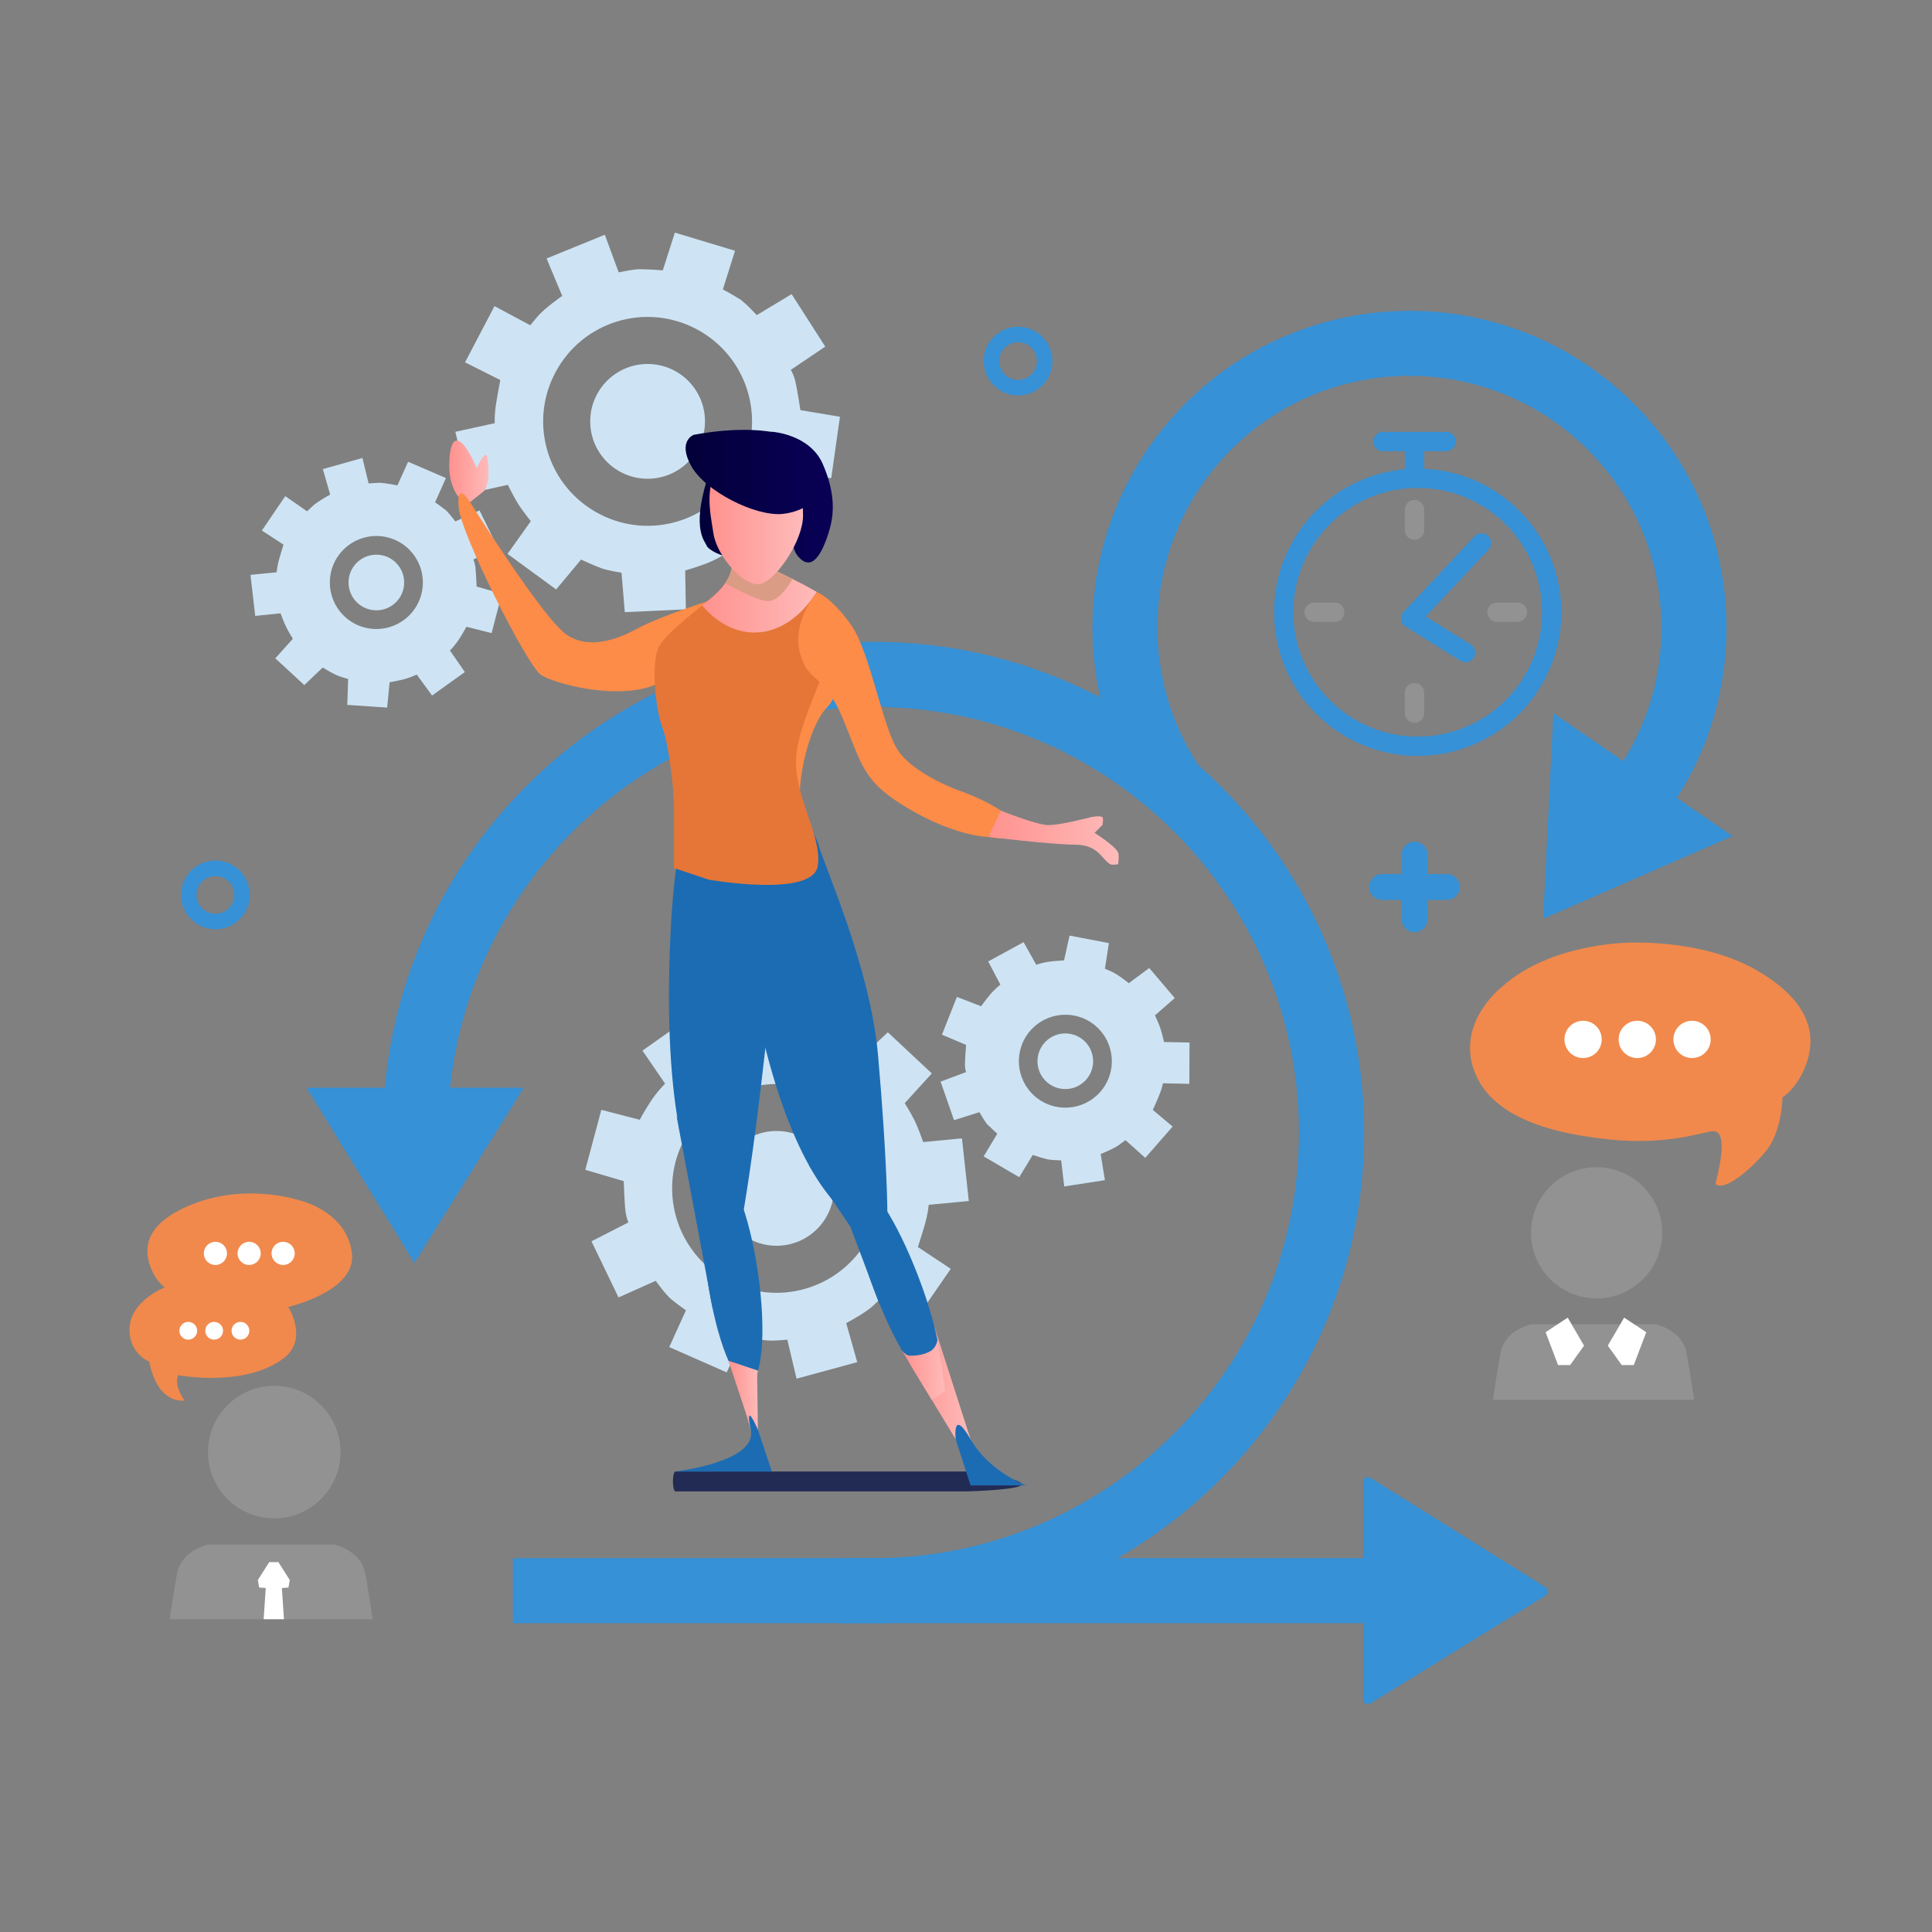 <?xml version="1.0" encoding="UTF-8"?>
<svg id="Warstwa_1" data-name="Warstwa 1" xmlns="http://www.w3.org/2000/svg" xmlns:xlink="http://www.w3.org/1999/xlink" viewBox="0 0 200 200">
  <rect x="0" y="0" width="200" height="200" fill="#808080" stroke="none"/>
  <defs>
    <style>
      .cls-1 {
        fill: url(#linear-gradient-2);
      }

      .cls-2 {
        fill: #fc8c48;
      }

      .cls-3 {
        fill: #fff;
      }

      .cls-4 {
        fill: #1c6cb3;
      }

      .cls-5, .cls-6 {
        fill: #3691d6;
      }

      .cls-5, .cls-7, .cls-8, .cls-9 {
        stroke: #3691d6;
      }

      .cls-5, .cls-8, .cls-9, .cls-10 {
        stroke-linecap: round;
      }

      .cls-5, .cls-9, .cls-10 {
        stroke-linejoin: round;
      }

      .cls-11 {
        fill: #db9c86;
      }

      .cls-12 {
        fill: #cee4f4;
      }

      .cls-13 {
        fill: url(#linear-gradient-6);
      }

      .cls-14 {
        clip-path: url(#clippath-1);
      }

      .cls-15 {
        fill: url(#linear-gradient-10);
      }

      .cls-16 {
        fill: #e57638;
      }

      .cls-17 {
        fill: #222b54;
      }

      .cls-18 {
        fill: #929293;
      }

      .cls-19 {
        fill: url(#linear-gradient-5);
      }

      .cls-20 {
        clip-path: url(#clippath);
      }

      .cls-21, .cls-7, .cls-8, .cls-9, .cls-10 {
        fill: none;
      }

      .cls-22 {
        fill: url(#linear-gradient-7);
      }

      .cls-7, .cls-8 {
        stroke-miterlimit: 10;
      }

      .cls-7, .cls-8, .cls-9, .cls-10 {
        stroke-width: 2px;
      }

      .cls-23 {
        fill: url(#linear-gradient-9);
      }

      .cls-24 {
        fill: url(#linear-gradient-3);
      }

      .cls-25 {
        fill: #f1894c;
      }

      .cls-26 {
        fill: url(#linear-gradient);
      }

      .cls-10 {
        stroke: #929293;
      }

      .cls-27 {
        fill: url(#linear-gradient-4);
      }

      .cls-28 {
        fill: url(#linear-gradient-8);
      }
    </style>
    <clipPath id="clippath">
      <rect class="cls-21" x="149.98" y="120.21" width="32.15" height="24.7"/>
    </clipPath>
    <clipPath id="clippath-1">
      <rect class="cls-21" x="12.59" y="138.42" width="27.18" height="29.2"/>
    </clipPath>
    <linearGradient id="linear-gradient" x1="4333.38" y1="48.86" x2="4337.46" y2="48.86" gradientTransform="translate(4383.96) rotate(-180) scale(1 -1)" gradientUnits="userSpaceOnUse">
      <stop offset="0" stop-color="#febbba"/>
      <stop offset="1" stop-color="#ff928e"/>
    </linearGradient>
    <linearGradient id="linear-gradient-2" x1="4299.41" y1="62.05" x2="4311.27" y2="62.05" xlink:href="#linear-gradient"/>
    <linearGradient id="linear-gradient-3" x1="4297.75" y1="51.47" x2="4311.53" y2="51.47" gradientTransform="translate(4383.96) rotate(-180) scale(1 -1)" gradientUnits="userSpaceOnUse">
      <stop offset="0" stop-color="#090056"/>
      <stop offset="1" stop-color="#020039"/>
    </linearGradient>
    <linearGradient id="linear-gradient-4" x1="4300.83" y1="53.31" x2="4310.52" y2="53.31" xlink:href="#linear-gradient"/>
    <linearGradient id="linear-gradient-5" x1="4298.42" y1="48.86" x2="4312.98" y2="48.86" xlink:href="#linear-gradient-3"/>
    <linearGradient id="linear-gradient-6" x1="4305.5" y1="144.92" x2="4308.11" y2="144.92" xlink:href="#linear-gradient"/>
    <linearGradient id="linear-gradient-7" x1="4283.5" y1="143.63" x2="4289.97" y2="143.63" xlink:href="#linear-gradient"/>
    <linearGradient id="linear-gradient-8" x1="4286.13" y1="141.74" x2="4290.6" y2="141.74" xlink:href="#linear-gradient"/>
    <linearGradient id="linear-gradient-9" x1="4305.5" y1="143.7" x2="4308.56" y2="143.7" xlink:href="#linear-gradient"/>
    <linearGradient id="linear-gradient-10" x1="4268.17" y1="86.72" x2="4281.65" y2="86.72" xlink:href="#linear-gradient"/>
  </defs>
  <g>
    <g>
      <path class="cls-12" d="m69.49,134.5c.63.53,1.52,1.14,1.52,1.14l-1.73,3.81,5.95,2.62,1.72-3.73s2.08.45,2.86.44c.77,0,1.69-.1,1.69-.1l.96,4.04,6.28-1.71-1.14-4.04s1.99-1.06,2.77-1.79c.77-.73.89-.83.89-.83l3.43,2.41,3.73-5.41-3.4-2.26s.72-2.21.89-2.99c.18-.78.23-1.38.23-1.38l4.15-.39-.71-6.49-4.01.39s-.51-1.48-.93-2.31c-.42-.83-.98-1.72-.98-1.72l2.8-3.08-4.55-4.26-2.94,2.76s-1.26-.78-1.97-1.13c-.71-.35-2.03-.72-2.03-.72l.16-4.09-6.31-.47-.41,4s-1.48.24-2.42.5c-.94.25-1.88.69-1.88.69l-2.4-3.32-5.2,3.68,2.34,3.42s-.84.82-1.54,1.91c-.71,1.09-1.08,1.83-1.08,1.83l-3.98-1.03-1.66,6.21,3.98,1.17s.08,2.49.19,3.2.3,1.07.3,1.07l-3.83,1.96,2.8,5.81,3.85-1.72s1.01,1.42,1.64,1.94Zm2-17.61c3.39-4.91,10.12-6.15,15.03-2.76,4.91,3.39,6.15,10.12,2.76,15.03-3.39,4.91-10.12,6.15-15.03,2.76-4.91-3.39-6.15-10.12-2.76-15.03Z"/>
      <circle class="cls-12" cx="80.39" cy="123.02" r="5.94"/>
    </g>
    <g>
      <path class="cls-12" d="m102.34,116.51c.37.39.9.85.9.85l-1.41,2.35,3.68,2.15,1.4-2.3s1.32.45,1.83.5,1.11.06,1.11.06l.32,2.7,4.21-.65-.44-2.71s1.38-.54,1.93-.96c.56-.42.64-.47.64-.47l2.05,1.83,2.83-3.24-2.05-1.72s.63-1.39.8-1.88c.17-.49.25-.88.25-.88l2.73.06.02-4.28-2.64-.05s-.22-1-.43-1.57c-.21-.57-.51-1.19-.51-1.19l2.05-1.79-2.64-3.11-2.12,1.57s-.76-.6-1.2-.88c-.43-.28-1.27-.62-1.27-.62l.41-2.65-4.07-.78-.57,2.57s-.98.05-1.61.14c-.63.09-1.27.31-1.27.31l-1.31-2.34-3.66,2,1.26,2.4s-.61.47-1.15,1.13c-.54.66-.84,1.11-.84,1.11l-2.51-.97-1.55,3.91,2.5,1.06s-.13,1.63-.12,2.09.12.72.12.72l-2.64.99,1.39,3.99,2.63-.83s.55,1,.92,1.39Zm4.32-9.82c1.75-2,4.79-2.21,6.79-.46,2,1.75,2.21,4.79.46,6.79-1.75,2-4.79,2.21-6.79.46-2-1.75-2.21-4.79-.46-6.79Z"/>
      <circle class="cls-12" cx="110.28" cy="109.86" r="2.88"/>
    </g>
  </g>
  <circle class="cls-7" cx="146.76" cy="63.38" r="13.87"/>
  <line class="cls-8" x1="143.16" y1="45.71" x2="149.7" y2="45.71"/>
  <line class="cls-8" x1="146.43" y1="49.51" x2="146.43" y2="46.19"/>
  <polyline class="cls-9" points="153.37 56.21 146.03 64.02 151.71 67.56"/>
  <line class="cls-10" x1="146.43" y1="52.75" x2="146.43" y2="54.88"/>
  <line class="cls-10" x1="146.43" y1="71.7" x2="146.43" y2="73.82"/>
  <line class="cls-10" x1="136.04" y1="63.38" x2="138.17" y2="63.38"/>
  <line class="cls-10" x1="154.97" y1="63.38" x2="157.09" y2="63.38"/>
  <polygon class="cls-5" points="159.75 164.74 141.61 153.41 141.61 175.91 159.75 164.74"/>
  <polygon class="cls-6" points="42.9 130.74 54.22 112.6 31.73 112.6 42.9 130.74"/>
  <polygon class="cls-6" points="159.75 95.11 179.35 86.55 160.8 73.82 159.75 95.11"/>
  <path class="cls-6" d="m90.41,168.03h-3.37v-6.73h3.37c24.3,0,44.06-19.77,44.06-44.06s-19.77-44.06-44.06-44.06-44.06,19.77-44.06,44.06v3.37h-6.73v-3.37c0-28.01,22.79-50.8,50.8-50.8s50.8,22.79,50.8,50.8-22.79,50.8-50.8,50.8Z"/>
  <path class="cls-6" d="m170.27,86.95l-5-4.51c4.67-5.17,7.04-11.85,6.68-18.81-.36-6.96-3.4-13.36-8.58-18.02-10.68-9.63-27.2-8.78-36.83,1.89-7.98,8.84-8.96,21.95-2.39,31.86l-5.61,3.72c-8.27-12.48-7.03-28.96,3.01-40.09,12.12-13.43,32.91-14.5,46.34-2.38,6.51,5.87,10.34,13.93,10.79,22.68.45,8.75-2.54,17.16-8.41,23.66Z"/>
  <rect class="cls-6" x="53.09" y="161.3" width="89.75" height="6.73"/>
  <g class="cls-20">
    <g>
      <g>
        <path class="cls-18" d="m166.82,191.98c1.91-.31,2-2,2-2l1.13-14.71,6.37-.05-4.55-15.49s1.52.24,3.28-.48c2.23-.91,1.92-3.44,1.92-3.44,0,0-1.92-13.52-2.4-15.85-.48-2.32-3.2-2.88-3.2-2.88h-12.82s-2.72.56-3.2,2.88c-.48,2.32-2.4,15.85-2.4,15.85,0,0-.31,2.53,1.92,3.44,1.76.72,3.28.48,3.28.48l-4.6,15.49h6.01l1.55,14.76s.09,1.69,2,2h3.7Z"/>
        <circle class="cls-18" cx="165.28" cy="127.62" r="6.79"/>
      </g>
      <g>
        <polygon class="cls-3" points="162.29 136.4 160 137.91 161.29 141.31 162.54 141.31 163.98 139.3 162.29 136.4"/>
        <polygon class="cls-3" points="168.13 136.4 170.42 137.91 169.13 141.31 167.88 141.31 166.44 139.3 168.13 136.4"/>
      </g>
    </g>
  </g>
  <g class="cls-14">
    <g>
      <path class="cls-18" d="m29.95,215.38c1.93-.31,2.02-2.02,2.02-2.02l2.99-30.58s1.54.24,3.32-.49c2.25-.92,1.94-3.48,1.94-3.48,0,0-1.94-13.67-2.43-16.02-.49-2.35-3.24-2.91-3.24-2.91h-12.96s-2.75.57-3.24,2.91c-.49,2.35-2.43,16.02-2.43,16.02,0,0-.31,2.56,1.94,3.48,1.78.73,3.32.49,3.32.49l2.99,30.58s.09,1.71,2.02,2.02h3.74Z"/>
      <circle class="cls-18" cx="28.39" cy="150.32" r="6.86"/>
      <path class="cls-3" d="m28.32,178.03h.68s1.04-.86,1.04-.86l-.86-12.78.68-.05.14-.77-1.18-1.86c.09,0-.95,0-.95,0l-1.18,1.86.14.77.68.05-.86,12.78,1.04.86h.63Z"/>
    </g>
  </g>
  <g>
    <path class="cls-25" d="m15.45,140.95s-2.08-.77-2.04-3.39c.05-2.9,3.66-4.3,3.66-4.3,0,0-.68-.41-1.22-1.49-.93-1.87-1.3-4.55,3.03-6.65,6.06-2.94,12.12-.86,12.12-.86,0,0,4.89,1.09,5.43,5.47.49,3.96-6.6,5.56-6.6,5.56,0,0,2.17,3.35-.5,5.34-4.09,3.05-10.9,1.72-10.9,1.72,0,0-.27.63.05,1.45s.63,1.18.63,1.18c0,0-2.76.54-3.66-4.03Z"/>
    <g>
      <circle class="cls-3" cx="22.3" cy="129.75" r="1.2"/>
      <circle class="cls-3" cx="25.79" cy="129.75" r="1.2"/>
      <circle class="cls-3" cx="29.31" cy="129.75" r="1.2"/>
    </g>
    <circle class="cls-3" cx="19.49" cy="137.76" r=".92"/>
    <circle class="cls-3" cx="22.17" cy="137.76" r=".92"/>
    <circle class="cls-3" cx="24.89" cy="137.76" r=".92"/>
  </g>
  <g>
    <path class="cls-25" d="m155.55,102.1c4.95-4.44,12.96-4.51,12.96-4.51,0,0,7.64-.44,13.32,2.84s6.11,6.77,5.24,9.46c-.87,2.69-2.55,3.71-2.55,3.71,0,0-.03,3.55-1.75,5.61-1.82,2.18-4.38,4.13-5.17,3.35-.07-.07,1.67-5.68-.36-5.46-.94.1-4.73,1.46-10.48.87-5.36-.54-12.79-2.03-14.34-7.72-1.31-4.8,3.13-8.15,3.13-8.15Z"/>
    <g>
      <circle class="cls-3" cx="163.88" cy="107.6" r="1.93"/>
      <circle class="cls-3" cx="169.49" cy="107.6" r="1.93"/>
      <circle class="cls-3" cx="175.16" cy="107.6" r="1.93"/>
    </g>
  </g>
  <g>
    <g>
      <path class="cls-12" d="m76.47,30.91c-.69-.45-1.64-.95-1.64-.95l1.26-4-6.23-1.88-1.25,3.91s-2.12-.19-2.89-.09c-.77.1-1.67.3-1.67.3l-1.44-3.9-6.03,2.46,1.62,3.87s-1.85,1.29-2.53,2.11c-.68.82-.78.93-.78.93l-3.7-1.98-3.05,5.82,3.65,1.83s-.44,2.28-.52,3.08c-.08.8-.06,1.39-.06,1.39l-4.07.89,1.49,6.36,3.94-.87s.69,1.41,1.2,2.18c.52.77,1.18,1.58,1.18,1.58l-2.41,3.39,5.03,3.68,2.58-3.09s1.35.62,2.09.89c.74.26,2.1.47,2.1.47l.34,4.08,6.32-.29-.07-4.02s1.44-.42,2.34-.79c.9-.36,1.78-.91,1.78-.91l2.78,3.01,4.72-4.28-2.73-3.11s.73-.92,1.3-2.08c.57-1.17.85-1.94.85-1.94l4.08.54.9-6.36-4.09-.68s-.38-2.47-.57-3.15-.43-1.02-.43-1.02l3.57-2.41-3.48-5.43-3.61,2.17s-1.17-1.28-1.86-1.73Zm.14,17.73c-2.77,5.29-9.3,7.33-14.59,4.55-5.29-2.77-7.33-9.3-4.55-14.59,2.77-5.29,9.3-7.33,14.59-4.55,5.29,2.77,7.33,9.3,4.55,14.59Z"/>
      <circle class="cls-12" cx="67.04" cy="43.62" r="5.94"/>
    </g>
    <g>
      <path class="cls-12" d="m46.04,52.74c-.42-.34-1-.74-1-.74l1.12-2.51-3.91-1.69-1.11,2.45s-1.37-.28-1.87-.27-1.11.07-1.11.07l-.64-2.64-4.1,1.15.76,2.64s-1.3.7-1.81,1.18c-.5.48-.58.55-.58.55l-2.26-1.57-2.42,3.56,2.24,1.46s-.46,1.45-.57,1.96c-.11.51-.14.9-.14.9l-2.71.27.49,4.25,2.63-.27s.34.97.62,1.51c.28.54.65,1.12.65,1.12l-1.82,2.03,3,2.77,1.91-1.82s.83.51,1.3.73c.46.23,1.33.46,1.33.46l-.09,2.68,4.13.28.25-2.62s.97-.17,1.58-.34c.62-.17,1.23-.46,1.23-.46l1.59,2.17,3.39-2.43-1.54-2.23s.54-.54,1-1.26c.46-.72.7-1.2.7-1.2l2.61.66,1.06-4.07-2.61-.75s-.07-1.63-.14-2.09-.2-.7-.2-.7l2.5-1.3-1.86-3.79-2.51,1.14s-.67-.92-1.08-1.26Zm-3.1,10.27c-1.5,2.2-4.49,2.77-6.69,1.27-2.2-1.5-2.77-4.49-1.27-6.69,1.5-2.2,4.49-2.77,6.69-1.27,2.2,1.5,2.77,4.49,1.27,6.69Z"/>
      <circle class="cls-12" cx="38.96" cy="60.3" r="2.88"/>
    </g>
  </g>
  <path class="cls-17" d="m100.3,154.39h-30.38c-.14,0-.26-.46-.26-1.03s.12-1.03.26-1.03h31.3c.14,0,4.54.77,4.54,1.33s-5.32.72-5.46.72Z"/>
  <g>
    <path class="cls-26" d="m50.06,50.87s.51-.37.51-2c0-.67-.07-1.21-.15-1.6-.12-.56-.66.38-.66.38l-.41.81s-1.16-2.82-2.03-2.85c-.79-.03-.83,2.05-.81,2.85.02,1.1.4,2.52,1.22,3.25.16.14.78.39.78.39l1.56-1.24Z"/>
    <path class="cls-4" d="m80.07,86.82s.01.26.03.74c.07,2.52.22,11.17-.87,20.96-1.3,11.66-2.32,17.16-2.32,17.16,0,0-2.03,1.69-3.72-.69-1.7-2.38-4.64-9.65-3.79-28.12.85-18.47,5.21-16.63,5.21-16.63l5.46,6.57Z"/>
    <path class="cls-4" d="m82.08,81.77s2.51,5.12,2.62,5.56c.6,2.31,5.4,12.73,6.2,21.97.96,11,.96,16.26.96,16.26,0,0-1.91,1.91-4.3,0-2.39-1.91-7.17-8.13-10.04-25.35-2.87-17.22,2.39-16.26,2.39-16.26l2.17-2.18Z"/>
    <path class="cls-4" d="m77.49,100.47s-1.22-5.29-2.03-6.51c-.81-1.22-4.48-4.48-4.48-4.48l7.26.68.88,6.24-1.63,4.07Z"/>
    <path class="cls-2" d="m85.63,67.51s2.03,3.66,0,5.7-3.62,9.06-2.44,11.8c1.18,2.74-4.07-8.95-4.07-8.95l3.25-6.51,3.25-2.03Z"/>
    <path class="cls-2" d="m74.31,61.9s-5.92,1.83-8.45,3.23c-1.39.76-4.71,2.31-7.22.56-2.51-1.75-10.05-13.82-10.05-13.82,0,0-1.37-2.19-1.1.69.27,2.88,7.08,16.3,8.47,17.27,1.39.97,8.05,2.7,11.9,1.04,3.85-1.67,6.44-8.97,6.44-8.97Z"/>
    <path class="cls-16" d="m75.77,58.62s0,1.2-1.44,2.64c-1.44,1.44-5.47,4.16-6.19,5.85-.72,1.68-.31,6.22.41,8.14.72,1.92,1.22,6.44,1.22,8.36s0,6.25,0,6.25l3.6,1.2s10.81,1.92,11.29-1.44c.48-3.36-2.88-7.69-2.16-12.01.72-4.32,3.84-9.37,3.6-11.53-.24-2.16.72-3.12-.48-4.08-1.2-.96-5.29-2.88-5.29-2.88l-4.56-.48Z"/>
    <path class="cls-1" d="m72.69,62.68c.66-.54,1.25-1.03,1.64-1.42,1.44-1.44,1.44-2.64,1.44-2.64l4.56.48s2.56,1.2,4.22,2.18c-1.65,2.59-3.93,4.2-6.45,4.2-2.03,0-3.9-1.04-5.42-2.8Z"/>
    <path class="cls-11" d="m75.77,58.62l4.56.48s.76.36,1.72.84c-.63,1.04-1.57,2.29-2.52,2.29s-3-1.04-4.45-1.86c.69-1.01.69-1.75.69-1.75Z"/>
    <path class="cls-24" d="m85.8,55.1c-.56,1.72-1.62,4.39-3.22,2.45-1.6-1.94,1.1-6.84.08-7.76-1.02-.92-4.75-2.08-4.75-2.08l-1.87,2.77s-.68,1.65.85,2.3-.19,4.34-1.27,4.76c-.62.25-2.3-.6-2.47-1.06-.17-.46-1.53-1.62,0-6.7,1.53-5.08,6.79-5.08,6.79-5.08,0,0,3.89.24,5.24,3.35s1.17,5.32.61,7.04Z"/>
    <path class="cls-27" d="m81.86,49.13c-1.33-1.51-4.73-4.71-6.91-1.89-2.18,2.83-1.45,5.66-1.09,8.01.36,2.36,3.27,5.66,4.91,5.19,1.64-.47,4.36-4.48,4.36-7.07s-.61-3.49-1.27-4.24Z"/>
    <path class="cls-19" d="m85.54,49.28s-.69-3.3-4.6-4.34c-3.9-1.04-9.14.08-9.14.08,0,0-1.69.63-.24,3.23,1.45,2.61,6.64,5.24,9.47,4.95,2.83-.29,4.39-2.43,4.39-2.43l.11-1.49Z"/>
    <polygon class="cls-13" points="78.47 148.99 78.36 140.86 75.85 141.41 77.99 148.99 78.47 148.99"/>
    <path class="cls-2" d="m99.06,81.75s-4.48-1.63-6.1-4.07c-1.63-2.44-2.85-10.17-4.88-13.02-2.03-2.85-3.49-3.35-3.49-3.35,0,0-2.62,2.94-1.8,6.2.81,3.25,2.44,2.03,4.48,6.92,2.03,4.88,2.03,6.51,6.92,9.36,4.88,2.85,8.14,2.85,8.14,2.85,0,0,4.07.81,2.85-1.22-1.22-2.03-6.1-3.66-6.1-3.66Z"/>
    <polygon class="cls-22" points="93.99 140.86 99.51 149.94 100.47 148.99 96.72 137.32 93.99 140.86"/>
    <path class="cls-4" d="m73.24,132.49c.89,6.14,2.79,10.95,4.23,10.74,1.44-.21,1.89-5.36.99-11.5-.89-6.14-2.79-10.95-4.23-10.74-1.44.21-1.89,5.36-.99,11.5Z"/>
    <path class="cls-4" d="m95.05,132.11c2.22,5.8,3.02,10.88,1.79,11.35-.69.26-1.87-.97-3.16-3.12-1.02-1.7-2.11-3.96-3.09-6.52-2.22-5.8-3.02-10.88-1.79-11.35,1.23-.47,4.03,3.84,6.25,9.64Z"/>
    <polygon class="cls-4" points="83.74 120.64 88.03 126.99 91.04 134.98 90.06 123.04 83.74 120.64"/>
    <polygon class="cls-4" points="73.76 135.39 73.69 124.12 70.03 115.49 73.76 135.39"/>
    <path class="cls-4" d="m78.47,148.03l1.43,4.3h-10.04s8.55-.96,7.86-4.3c-.69-3.35.75,0,.75,0Z"/>
    <path class="cls-4" d="m100.47,148.99c1.91,3.35,5.74,4.78,5.74,4.78h-5.74s-1.54-4.78-1.54-4.78c0,0-.38-3.35,1.54,0Z"/>
    <path class="cls-28" d="m97.07,138.56s-.05.97-.86,1.37c-.81.41-1.63.41-2.03.41s-.82-.54-.82-.54l3.1,5.12,1.38-.92-.76-5.44Z"/>
    <polygon class="cls-23" points="78.47 141.89 75.41 140.86 77.3 146.54 78.47 141.89"/>
    <path class="cls-15" d="m103.59,83.91s3.57,1.43,4.83,1.5c1.14.07,4.48-.81,4.48-.81,0,0,1-.22,1.22,0,.14.14,0,.81,0,.81l-.81.81s2.1,1.31,2.44,2.03c.13.28,0,1.22,0,1.22,0,0-.64.1-.81,0-.91-.52-1.22-2.03-3.66-2.03s-8.95-.81-8.95-.81l1.27-2.72Z"/>
  </g>
  <g>
    <path class="cls-6" d="m146.43,96.5c-.74,0-1.34-.6-1.34-1.34v-6.69c0-.74.6-1.34,1.34-1.34s1.34.6,1.34,1.34v6.69c0,.74-.6,1.34-1.34,1.34Z"/>
    <path class="cls-6" d="m149.77,93.16h-6.69c-.74,0-1.34-.6-1.34-1.34s.6-1.34,1.34-1.34h6.69c.74,0,1.34.6,1.34,1.34s-.6,1.34-1.34,1.34Z"/>
  </g>
  <path class="cls-6" d="m22.3,96.2c-1.96,0-3.56-1.6-3.56-3.56s1.6-3.56,3.56-3.56,3.56,1.6,3.56,3.56-1.6,3.56-3.56,3.56Zm0-5.51c-1.08,0-1.95.87-1.95,1.95s.87,1.95,1.95,1.95,1.95-.87,1.95-1.95-.87-1.95-1.95-1.95Z"/>
  <path class="cls-6" d="m105.39,40.94c-1.96,0-3.56-1.6-3.56-3.56s1.6-3.56,3.56-3.56,3.56,1.6,3.56,3.56-1.6,3.56-3.56,3.56Zm0-5.51c-1.08,0-1.95.87-1.95,1.95s.87,1.95,1.95,1.95,1.95-.87,1.95-1.95-.87-1.95-1.95-1.95Z"/>
</svg>